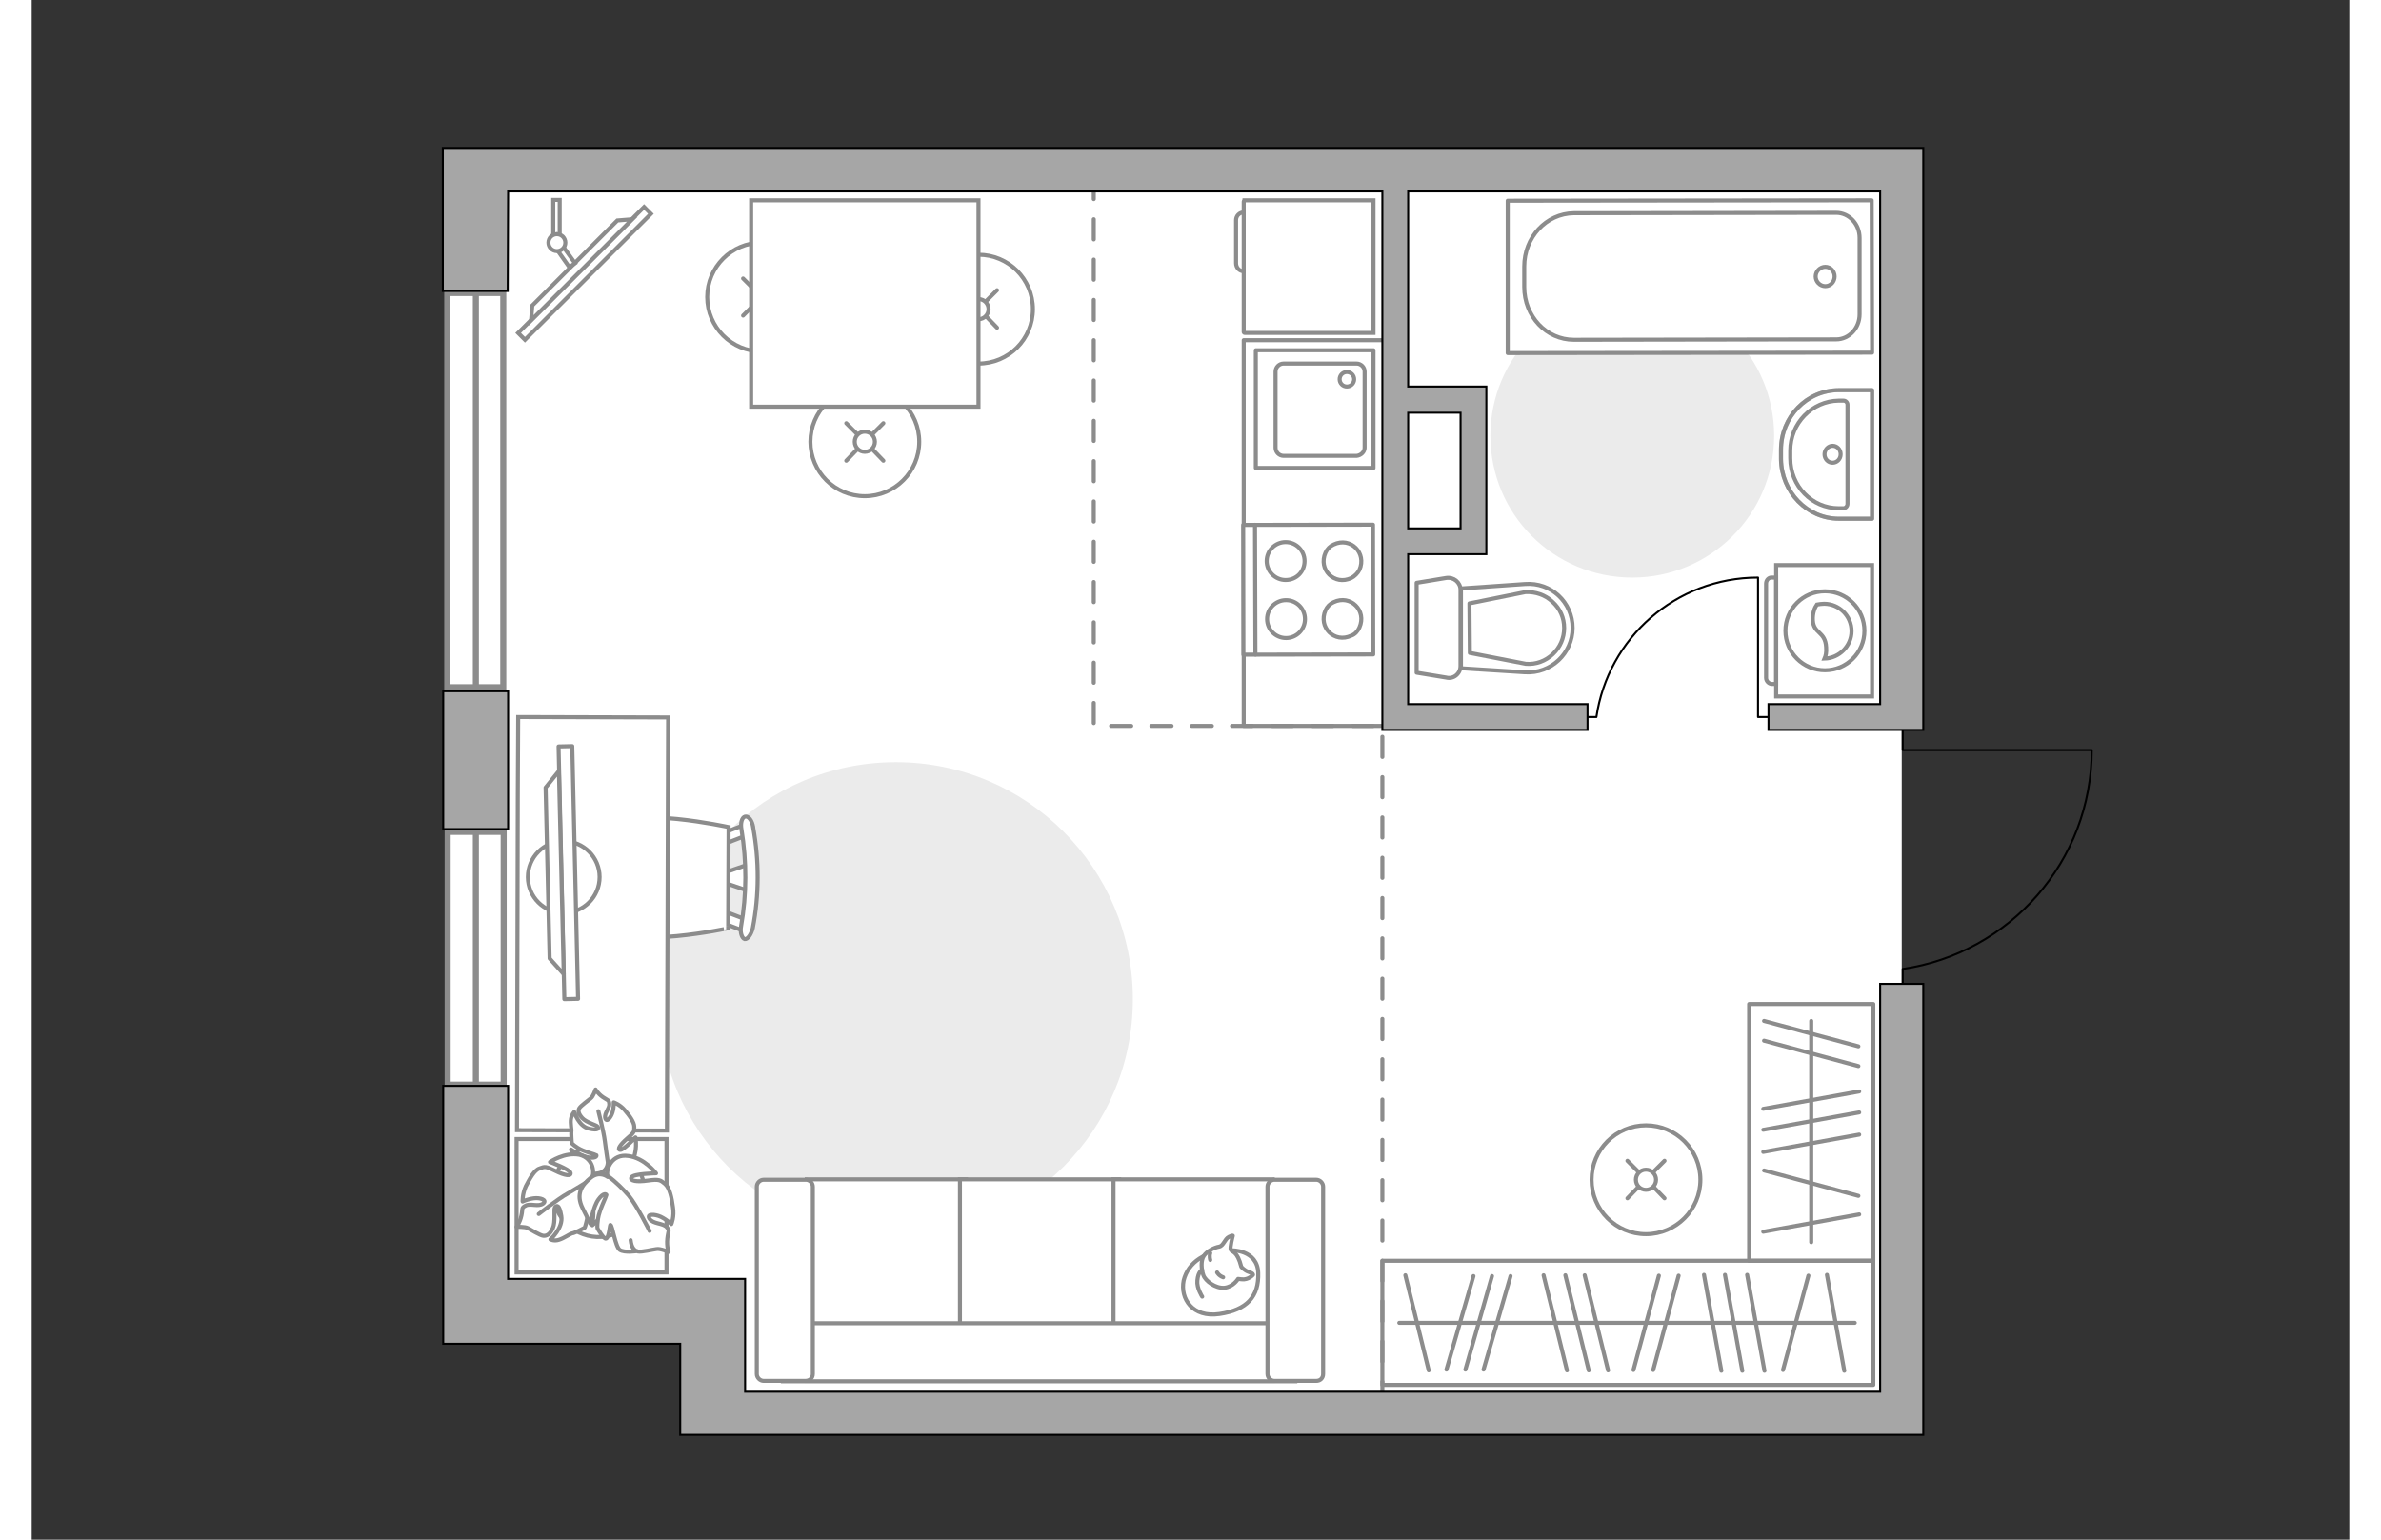 <?xml version="1.0" encoding="utf-8"?>
<!-- Generator: Adobe Illustrator 28.2.0, SVG Export Plug-In . SVG Version: 6.00 Build 0)  -->
<svg version="1.1" id="Слой_1" xmlns="http://www.w3.org/2000/svg" xmlns:xlink="http://www.w3.org/1999/xlink" x="0px" y="0px"
	 viewBox="0 0 575 382" style="enable-background:new 0 0 575 382;" xml:space="preserve" width="883" height="571">
<rect x="0" y="0" width="575" height="382" fill="#333333" stroke="none"/>
<style type="text/css">
	.st0{fill:#FFFFFF;}
	.st1{fill:#EBEBEB;}
	.st2{fill:#FFFFFF;stroke:#8C8C8C;stroke-miterlimit:10;}
	.st3{fill:none;stroke:#8C8C8C;stroke-linecap:round;stroke-linejoin:round;stroke-miterlimit:10;}
	.st4{fill:#FFFFFF;stroke:#8C8C8C;stroke-linecap:round;stroke-linejoin:round;stroke-miterlimit:10;}
	.st5{fill:#FFFFFF;stroke:#8C8C8C;stroke-linecap:round;stroke-miterlimit:10;}
	.st6{fill:none;stroke:#8C8C8C;stroke-linecap:round;stroke-miterlimit:10;}
	.st7{fill:#FFFFFF;stroke:#8C8C8C;stroke-width:1;stroke-miterlimit:10;}
	.st8{fill:none;stroke:#000000;stroke-width:0.5;stroke-linecap:round;stroke-linejoin:round;stroke-miterlimit:10;}
	.st9{fill:#FFFFFF;stroke:#8C8C8C;stroke-width:1;stroke-linecap:round;stroke-linejoin:round;stroke-miterlimit:10;}
	.st10{fill:#FFFFFF;stroke:#8C8C8C;stroke-width:1.5;stroke-linecap:round;stroke-miterlimit:10;}
	.st11{fill:none;stroke:#8C8C8C;stroke-width:1.5;stroke-linecap:round;stroke-miterlimit:10;}
	.st12{fill:none;stroke:#8C8C8C;stroke-linecap:round;stroke-linejoin:round;stroke-miterlimit:10;stroke-dasharray:5,5;}
	.st13{fill:#FFFFFF;stroke:#8C8C8C;stroke-width:1;stroke-linecap:round;stroke-linejoin:round;stroke-miterlimit:10;}
	
		.st14{opacity:0.5;fill:none;stroke:#8C8C8C;stroke-linecap:round;stroke-linejoin:round;stroke-miterlimit:10;enable-background:new    ;}
	.st15{fill-rule:evenodd;clip-rule:evenodd;fill:#FFFFFF;fill-opacity:0.1;stroke:#8C8C8C;stroke-miterlimit:10;}
	.st16{fill:#A6A6A6;stroke:#000000;stroke-width:0.5;stroke-miterlimit:10;}
</style>
<g id="bg_00000117668657910576660800000012969283609272709517_">
	<rect x="165.3" y="68.8" class="st0" width="298.6" height="280.7"/>
	<rect x="108.2" y="42.1" class="st0" width="355.7" height="280.7"/>
</g>
<g id="furniture_1_">
	<path id="Vector_96_00000079456703536150521150000006930263019640798092_" class="st1" d="M214.4,189.1
		c-32.5,0-58.8,26.3-58.8,58.8s26.3,58.8,58.8,58.8s58.8-26.3,58.8-58.8S246.9,189.1,214.4,189.1z"/>
	<path id="Vector_96_00000011016647860333706810000016141237965823497878_" class="st1" d="M397.1,72.9c-19.4,0-35.2,15.7-35.2,35.2
		s15.7,35.2,35.2,35.2c19.4,0,35.2-15.7,35.2-35.2S416.5,72.9,397.1,72.9z"/>
	<g>
		<path id="Vector_8_00000083780059860252287090000015224566760980825519_" class="st2" d="M300.7,50v32.4c0,0.1,0.1,0.2,0.2,0.2h32
			V49.7h-32C300.9,49.8,300.7,49.8,300.7,50z"/>
		<path id="Vector_9_00000053516728167246140270000012885723885055611526_" class="st2" d="M300.7,67.3V52.7c-1.1,0-1.9,0.9-1.9,1.9
			v10.7C298.8,66.4,299.6,67.3,300.7,67.3z"/>
	</g>
	<g>
		<rect x="335.1" y="312.8" class="st3" width="121.8" height="30.8"/>
		<line class="st3" x1="429.9" y1="340.1" x2="425.6" y2="316.3"/>
		<line class="st3" x1="449.7" y1="340.1" x2="445.4" y2="316.3"/>
		<line class="st3" x1="424.4" y1="340.1" x2="420.1" y2="316.3"/>
		<line class="st3" x1="360.2" y1="339.8" x2="366.9" y2="316.6"/>
		<line class="st3" x1="355.7" y1="339.8" x2="362.3" y2="316.6"/>
		<line class="st3" x1="351" y1="339.8" x2="357.7" y2="316.6"/>
		<line class="st3" x1="419.2" y1="340.1" x2="414.9" y2="316.3"/>
		<line class="st3" x1="402.3" y1="339.9" x2="408.6" y2="316.5"/>
		<line class="st3" x1="434.5" y1="339.9" x2="440.8" y2="316.5"/>
		<line class="st3" x1="397.4" y1="339.9" x2="403.7" y2="316.5"/>
		<line class="st3" x1="391.1" y1="340" x2="385.3" y2="316.4"/>
		<line class="st3" x1="380.9" y1="340" x2="375.1" y2="316.4"/>
		<line class="st3" x1="346.6" y1="340" x2="340.8" y2="316.4"/>
		<line class="st3" x1="386.3" y1="340" x2="380.5" y2="316.4"/>
		<line class="st3" x1="452.3" y1="328.2" x2="339.3" y2="328.2"/>
	</g>
	<g>
		<rect x="426.1" y="249.1" class="st3" width="30.8" height="63.7"/>
		<line class="st3" x1="429.6" y1="285.8" x2="453.4" y2="281.5"/>
		<line class="st3" x1="429.6" y1="305.6" x2="453.4" y2="301.3"/>
		<line class="st3" x1="429.6" y1="280.3" x2="453.4" y2="276"/>
		<line class="st3" x1="429.6" y1="275.1" x2="453.4" y2="270.8"/>
		<line class="st3" x1="429.8" y1="258.2" x2="453.2" y2="264.5"/>
		<line class="st3" x1="429.8" y1="290.4" x2="453.2" y2="296.7"/>
		<line class="st3" x1="429.8" y1="253.3" x2="453.2" y2="259.6"/>
		<line class="st3" x1="441.5" y1="308.2" x2="441.5" y2="253.3"/>
	</g>
	<g>
		<path id="Vector_54_00000157302931384749234690000014526139861406189452_" class="st2" d="M192.3,342.6h39.5v-50h-39.5V342.6z"/>
		<path id="Vector_55_00000008843275305996192990000012852552937593813174_" class="st2" d="M230.3,342.6h39.5v-50h-39.5
			L230.3,342.6L230.3,342.6z"/>
		<path id="Vector_56_00000144332587636197492270000001889282353768934074_" class="st2" d="M268.4,342.6h39.5v-50h-39.5V342.6z"/>
		<path id="Vector_57_00000178192343536508154070000011597176213408088487_" class="st2" d="M190.2,328.3l-3.7,14.4h127v-14.4H190.2
			z"/>
		<path id="Vector_58_00000078002982876953902250000009925051587557865103_" class="st2" d="M193.8,340.9v-46.5
			c0-0.9-0.8-1.7-1.7-1.7h-10.5c-0.9,0-1.7,0.8-1.7,1.7v46.5c0,0.9,0.8,1.7,1.7,1.7H192C193,342.6,193.8,341.9,193.8,340.9z"/>
		<path id="Vector_59_00000027573792522448691690000012050214088158249386_" class="st2" d="M320.4,340.9v-46.5
			c0-0.9-0.8-1.7-1.7-1.7h-10.4c-0.9,0-1.7,0.8-1.7,1.7v46.5c0,0.9,0.8,1.7,1.7,1.7h10.4C319.7,342.6,320.4,341.9,320.4,340.9z"/>
		<g>
			<path class="st4" d="M297.6,310.2c0,0,6.5-0.2,6.7,5.6c0.2,5.9-2.8,9.2-9.6,10.2c-6.7,1-9.8-3.8-8.9-8.3
				C286.9,313.2,291.2,310.2,297.6,310.2z"/>
			<path class="st4" d="M300.1,314.3c0,0,0.7,0.9,1.9,1.3s1,0.7,1,0.7s-1.1,1.3-2.8,1.1c-0.9-0.1-0.9-0.1-0.9-0.1s-1.2,2-3.4,2.2
				c-2.2,0.2-4.7-1.7-5.2-3.1s-0.7-3.6,0.1-4.8c0.8-1.2,2.6-2.1,3.8-2.3c1.1-0.2,1.4-1.9,2.4-2.4s1-0.3,1-0.3s-0.8,3-0.5,3.5
				C297.8,310.7,299.1,310.3,300.1,314.3z"/>
			<path class="st4" d="M294.1,315.7c0,0,0.4,0.8,1.5,1.2"/>
			<path class="st4" d="M292.4,312.6c0,0-0.3-0.9,0-1.7"/>
			<path class="st3" d="M290.4,315.1c0,0-1,0.3-1.2,2.6c-0.2,1.9,1.2,4,1.2,4"/>
		</g>
	</g>
	<path id="Vector_148_00000008146712056422361600000011288560971585213592_" class="st3" d="M335.1,84.4h-34.4v95.7h41.1"/>
	<g>
		<circle class="st5" cx="206.7" cy="109.6" r="13.5"/>
		<line class="st6" x1="202.1" y1="105" x2="204.8" y2="107.7"/>
		<circle class="st5" cx="206.7" cy="109.6" r="2.5"/>
		<line class="st6" x1="208.6" y1="111.5" x2="211.3" y2="114.3"/>
		<line class="st6" x1="211.3" y1="105" x2="208.6" y2="107.7"/>
		<line class="st6" x1="204.8" y1="111.5" x2="202.1" y2="114.3"/>
	</g>
	<g>
		<circle class="st5" cx="181.1" cy="73.7" r="13.5"/>
		<line class="st6" x1="176.5" y1="69.1" x2="179.2" y2="71.8"/>
		<circle class="st5" cx="181.1" cy="73.7" r="2.5"/>
		<line class="st6" x1="183" y1="75.6" x2="185.7" y2="78.3"/>
		<line class="st6" x1="185.7" y1="69.1" x2="183" y2="71.8"/>
		<line class="st6" x1="179.2" y1="75.6" x2="176.5" y2="78.3"/>
	</g>
	<g>
		<circle class="st5" cx="234.9" cy="76.7" r="13.5"/>
		<line class="st6" x1="230.3" y1="72" x2="233" y2="74.7"/>
		<circle class="st5" cx="234.9" cy="76.7" r="2.5"/>
		<line class="st6" x1="236.8" y1="78.5" x2="239.5" y2="81.3"/>
		<line class="st6" x1="239.5" y1="72" x2="236.8" y2="74.7"/>
		<line class="st6" x1="233" y1="78.5" x2="230.3" y2="81.3"/>
	</g>
	<g>
		<circle class="st5" cx="400.5" cy="292.7" r="13.5"/>
		<line class="st6" x1="395.9" y1="288" x2="398.6" y2="290.7"/>
		<circle class="st5" cx="400.5" cy="292.7" r="2.5"/>
		<line class="st6" x1="402.4" y1="294.5" x2="405.1" y2="297.3"/>
		<line class="st6" x1="405.1" y1="288" x2="402.4" y2="290.7"/>
		<line class="st6" x1="398.6" y1="294.5" x2="395.9" y2="297.3"/>
	</g>
	<rect x="178.5" y="49.7" class="st5" width="56.4" height="51.2"/>
	<g>
		
			<rect x="115.1" y="66.6" transform="matrix(0.707 -0.707 0.707 0.707 -7.776 116.892)" class="st7" width="44.2" height="2.4"/>
		<polygon class="st2" points="124.2,75.8 145.3,54.7 149,54.4 123.9,79.5 		"/>
		<g>
			<path class="st2" d="M130.3,58.1c-0.3,0-0.6,0.1-0.9,0.2v-8.7h1.6v8.6C130.8,58.2,130.5,58.1,130.3,58.1z"/>
			<path class="st2" d="M130.5,62.2c0.6-0.1,1.1-0.4,1.5-0.8l2.8,3.9l-1.4,1L130.5,62.2z"/>
		</g>
		<circle class="st2" cx="130.3" cy="60.2" r="2.1"/>
	</g>
	<path class="st8" d="M382.7,177.9h5.5c2.9-19.6,19.7-34.6,40.1-34.6v34.6h6"/>
	<g id="Group_2_6_">
		<g id="Group_3_6_">
			<path id="Vector_10_6_" class="st2" d="M178,221.1l-7-2.4v-1.9l7-2.4V221.1z"/>
		</g>
		<g id="Group_4_6_">
			<path id="Vector_11_6_" class="st2" d="M171.2,207.8c0-0.6,0.4-1.2,0.8-1.3l5.7-2.2c0.6-0.2,1.1,0.2,1.2,1
				c0.1,0.8-0.2,1.5-0.6,1.6l-5.7,2.2c-0.6,0.2-1.1-0.2-1.2-1C171.2,208,171.2,207.9,171.2,207.8z"/>
		</g>
		<g id="Group_5_6_">
			<path id="Vector_12_6_" class="st2" d="M171.2,227.7c0-0.1,0-0.2,0-0.4c0.1-0.8,0.6-1.2,1.2-1l5.7,2.2c0.6,0.2,0.8,1,0.6,1.8
				c-0.1,0.8-0.6,1.2-1.2,1l-5.7-2.2C171.5,228.9,171.2,228.3,171.2,227.7z"/>
		</g>
		<path id="Vector_13_6_" class="st2" d="M143.4,230.2c-4.4-4.4-4.4-20.7,0.1-25.1c5.2-5.2,29.4,0.1,29.4,0.1l-0.1,25.1
			C172.9,230.3,148.6,235.5,143.4,230.2z"/>
		<path id="Vector_14_6_" class="st2" d="M176,229.8c1.4-7.9,1.4-16.1,0.1-24c-0.3-1.6,0.1-3,0.9-3.2c0.8-0.2,1.8,1,2,2.7
			c1.5,8.2,1.5,16.8-0.1,25c-0.4,1.6-1.3,2.8-2,2.7C176.2,232.8,175.7,231.3,176,229.8z"/>
	</g>
	<path id="Vector_36_2_" class="st2" d="M157.9,178l-0.3,102.5l-37.2-0.1l0.2-82.8l0.1-19.7L157.9,178z"/>
	<g>
		<circle class="st4" cx="132" cy="217.6" r="8.9"/>
		<g>
			
				<rect x="131.4" y="185.1" transform="matrix(1 -2.292049e-02 2.292049e-02 1 -4.926 3.108)" class="st9" width="3.4" height="62.7"/>
			<polygon class="st4" points="127.5,195.4 128.5,237.8 132,241.7 130.8,191.3 			"/>
		</g>
	</g>
	<rect x="120.3" y="282.6" class="st2" width="37.2" height="33.1"/>
	<g>
		<path id="Vector_60_6_" class="st2" d="M141.1,284.2c-6.2-0.2-11.5,4.6-11.8,10.9c-0.2,6.2,4.6,11.5,10.9,11.8
			c6.2,0.2,11.5-4.6,11.8-10.9C152.2,289.7,147.4,284.5,141.1,284.2z"/>
		<path class="st4" d="M142.9,288.7c0,0-0.1,2-2.3,2.4s-4.4,0.1-5.6-2.8c-1.2-2.9-1.2-3.1-1.2-3.1s2.8,1.8,4.6,2s1.8-0.5,1.7-0.6
			s-3.2-0.9-4.6-1.8c-1.4-0.9-1.5-1.2-1.5-1.2s-0.2-2.5-0.1-2.9c0.1-0.4-0.3-2-0.1-3.1s0.8-1.7,0.8-1.7s1.1,3.5,3.6,4.1
			s2.5-0.1,2.2-0.5s-2.8-1-3.8-2.1s-1.1-1.9-0.7-2.5c0.4-0.6,2.2-1.9,2.8-2.4c0.6-0.4,1.2-2.2,1.2-2.2s0.5,1,1.8,1.9
			s1.5,0.6,1.6,1.7s-1.3,2.3-1,3.5s1.4-0.1,1.8-1.4c0.4-1.3,0.3-2.5,0.3-2.5s1.5,0.5,2.7,1.9s2.4,3,2.4,4.2s0,1.4-1.8,2.9
			c-1.7,1.5-2.5,2.7-1.7,2.8c0.8,0.1,3.8-3.1,3.8-3.1s0.7,3.7-1.1,6.3C146.8,291.1,143.7,290.1,142.9,288.7z"/>
		<path class="st3" d="M140.6,275.7c0,0,1.3,5,1.6,7.4c0.2,1.5,0.6,4.5,0.8,5.7c0.2,1.8-0.1,3.5-0.8,5.2"/>
		<path class="st4" d="M138.8,292.7c0,0,2.2-0.8,3.6,1.4c1.4,2.2,2.1,4.6-0.5,7.2s-2.8,2.7-2.8,2.7s0.6-3.9,0-5.8
			c-0.6-2-1.4-1.7-1.4-1.5c-0.1,0.2,0.5,3.9,0.1,5.7s-0.6,2.2-0.6,2.2s-2.6,1.4-3.1,1.4c-0.5,0.1-2,1.2-3.3,1.6
			c-1.2,0.4-2.1-0.1-2.1-0.1s3.2-2.8,2.7-5.8s-1.2-2.7-1.6-2.1c-0.3,0.5,0.2,3.5-0.5,5.1s-1.6,2-2.4,1.9s-3.1-1.5-3.8-1.9
			s-2.8-0.3-2.8-0.3s0.8-1,1.2-2.8c0.4-1.8-0.1-1.9,1.1-2.5s3.1,0.4,4.3-0.5c1.1-0.9-0.8-1.5-2.3-1.3c-1.6,0.2-2.8,0.8-2.8,0.8
			s-0.1-1.8,0.8-3.8c1-1.9,2.1-4,3.4-4.4c1.3-0.5,1.5-0.6,3.9,0.6c2.4,1.2,4,1.4,3.8,0.5s-5.1-2.7-5.1-2.7s3.6-2.5,7.3-1.8
			C139.5,287.4,139.8,291.2,138.8,292.7z"/>
		<path class="st3" d="M125.8,301.2c0,0,4.7-3.7,7.2-5.1c1.6-0.9,4.5-2.7,5.8-3.5c1.8-1,3.8-1.6,5.9-1.5"/>
		<g>
			<path class="st4" d="M148.6,307.7c0.2,1.8,0.9,2.6,1.8,2.8c0.9,0.2,3.7-0.5,4.6-0.6c0.9-0.2,3,0.7,3,0.7s-0.5-1.3-0.3-3.3
				s0.7-1.9-0.2-2.9c-1-1-3.3-0.7-4.2-2s1.3-1.2,2.8-0.5c1.6,0.8,2.6,1.8,2.6,1.8s0.8-1.8,0.4-4.2c-0.3-2.3-0.8-4.8-2-5.8
				c-1.1-0.9-1.4-1.2-4.2-0.8s-4.6,0.1-4.1-0.8s6.1-1,6.1-1s-2.8-3.8-6.9-4.3c-4-0.6-5.7,3.3-5.1,5.2c0,0-2-1.6-4.2,0.2
				c-2.2,1.8-3.8,4-2,7.6s1.9,3.8,1.9,3.8s0.7-4.2,2-6s2-1.3,2-1.1c0,0.2-1.8,3.8-2.1,5.9s-0.1,2.4-0.1,2.4s1.5,2.7,2.1,2.5
				c0.8-0.3,0.9-3.6,1.1-3.4c0.5,0.2,1.2,5.4,2.3,6.2c1.2,0.8,4.3,0.3,4.3,0.3"/>
			<path class="st3" d="M153.3,305.4c0,0-3.2-6.4-5.2-8.8c-1.3-1.5-3.3-3.5-5-4.7"/>
		</g>
	</g>
</g>
<g id="windows_1_">
	<g>
		<rect x="103.2" y="206.4" class="st10" width="13.9" height="62.7"/>
		<line class="st11" x1="110.2" y1="269.1" x2="110.2" y2="206.5"/>
	</g>
	<g>
		<rect x="103.1" y="72.7" class="st10" width="13.9" height="97.8"/>
		<line class="st11" x1="110.2" y1="170.4" x2="110.2" y2="72.7"/>
	</g>
</g>
<g id="plan">
	<polyline class="st12" points="335.1,347.8 335.1,180.1 263.5,180.1 263.5,46.1 	"/>
	<g>
		<g>
			
				<rect x="300.6" y="130.2" transform="matrix(1 -1.813150e-03 1.813150e-03 1 -0.265 0.575)" class="st13" width="32.2" height="32.2"/>
		</g>
		<line class="st3" x1="303.6" y1="162.4" x2="303.5" y2="130.2"/>
		<path class="st4" d="M315.9,153.6c0-2.6-2.1-4.7-4.7-4.7s-4.7,2.1-4.7,4.7c0,2.6,2.1,4.7,4.7,4.7S315.9,156.2,315.9,153.6z"/>
		<path class="st4" d="M329.4,155.7c1.9-4.2-2.2-8.3-6.4-6.3c-0.9,0.4-1.6,1.1-2,2c-1.9,4.2,2.2,8.3,6.4,6.3
			C328.3,157.4,329,156.6,329.4,155.7z"/>
		<path class="st4" d="M315.8,139.2c0-2.6-2.1-4.7-4.7-4.7s-4.7,2.1-4.7,4.7c0,2.6,2.1,4.7,4.7,4.7
			C313.8,143.9,315.8,141.8,315.8,139.2z"/>
		<path class="st4" d="M329.4,141.4c1.9-4.2-2.2-8.3-6.4-6.3c-0.9,0.4-1.6,1.1-2,2c-1.9,4.2,2.2,8.3,6.4,6.3
			C328.2,143,329,142.2,329.4,141.4z"/>
	</g>
	<g>
		<g>
			<rect x="303.7" y="86.9" class="st4" width="29.2" height="29.2"/>
		</g>
		<path class="st4" d="M330.7,111.1V92.2c0-1.1-0.9-2-2-2h-18.1c-1.1,0-2,0.9-2,2v18.9c0,1.1,0.9,2,2,2h18.1
			C329.8,113,330.7,112.1,330.7,111.1z"/>
		<path class="st4" d="M324.5,94.1c0-1,0.8-1.8,1.8-1.8s1.8,0.8,1.8,1.8s-0.8,1.8-1.8,1.8S324.5,95.1,324.5,94.1z"/>
	</g>
	<g>
		<g>
			<path class="st4" d="M354.5,165.2v-18.8c0-1.9-1.7-3.3-3.6-3l-7.3,1.2v22.3l7.3,1.2C352.8,168.6,354.5,167.1,354.5,165.2z"/>
			<path class="st4" d="M382.3,155.8L382.3,155.8c0-6.4-5.4-11.4-11.8-10.9l-15.9,1.1v19.8l15.9,1
				C376.9,167.2,382.3,162.1,382.3,155.8z"/>
			<path class="st4" d="M356.7,149.7l13.9-2.8c2.5-0.1,4.9,0.7,6.7,2.4c1.9,1.7,2.9,4,2.9,6.5s-1,4.8-2.8,6.5s-4.2,2.6-6.7,2.4
				l-13.9-2.7L356.7,149.7z"/>
		</g>
	</g>
	<g>
		<path class="st14" d="M434,113.9v-2.3c0-8.2,6.4-14.8,14.4-14.8h8.2v31.9h-8.2C440.5,128.7,434.1,122.1,434,113.9z"/>
		<g>
			<path class="st3" d="M436.3,113.7v-1.9c0-6.8,5.4-12.3,12-12.4h1.2c0.6,0,1,0.5,1,1V125c0,0.6-0.5,1.1-1,1.1h-1.2
				C441.7,126.1,436.3,120.6,436.3,113.7z"/>
			<path class="st3" d="M446.8,114.8c-1.1,0-2-0.9-2-2.1c0-1.1,0.9-2.1,2-2.1s2,0.9,2,2.1S447.9,114.8,446.8,114.8z"/>
			<path class="st3" d="M434,113.9v-2.3c0-8.2,6.4-14.8,14.4-14.8h8.2v31.9h-8.2C440.5,128.7,434.1,122.1,434,113.9z"/>
		</g>
	</g>
	<g>
		<polyline class="st4" points="366.2,87.6 456.6,87.5 456.5,49.7 366.2,49.8 366.2,87.6 		"/>
		<path class="st4" d="M370.3,66.1v5.1c0,7.3,5.5,13.1,12.3,13.1l65.1-0.1c3.2,0,5.8-2.8,5.8-6.2V59c0-3.4-2.6-6.2-5.8-6.2
			l-65.1,0.1C375.7,53,370.3,58.9,370.3,66.1z"/>
		<path class="st4" d="M445,66.2c-1.3,0-2.4,1.1-2.4,2.4s1.1,2.4,2.4,2.4s2.3-1.1,2.3-2.4S446.3,66.2,445,66.2z"/>
	</g>
	<path class="st8" d="M464.2,247.9v-7.5c26.5-3.9,46.9-26.7,46.9-54.3h-46.9v-8.2"/>
	<g>
		<g>
			<path class="st2" d="M432.8,140.2v32.6h23.8v-32.6L432.8,140.2L432.8,140.2z"/>
			<path class="st15" d="M430.3,144.8v23.4c0,0.8,0.7,1.5,1.5,1.5h1v-26.4h-1C431,143.2,430.3,143.9,430.3,144.8z"/>
		</g>
		<g>
			<circle class="st2" cx="444.9" cy="156.5" r="9.8"/>
			<path class="st2" d="M441.9,153.9c0.2,3.4,3.1,2.7,3.3,6.7c0.1,1.3-0.1,2.1-0.4,2.8c3.7-0.1,6.7-3.2,6.7-6.8
				c0-3.8-3.1-6.8-6.8-6.8c-0.6,0-1.2,0.1-1.8,0.2C442.4,150.7,441.8,152.1,441.9,153.9z"/>
		</g>
	</g>
	<g>
		<path class="st16" d="M118.2,47.5h216.9v133.6h6.4H386v-6.4h-44.5v-37.2h19.4v-1.1V95.9h-19.4V47.5h117.1v127.2h-27.7v6.4h27.7
			h8.1h2.6V36.7H118h-9.9H102v35.5h16.1L118.2,47.5L118.2,47.5z M341.5,102.4h13v28.7h-13V102.4z"/>
		<rect x="102.1" y="171.5" class="st16" width="16.1" height="34.2"/>
		<polygon class="st16" points="458.6,244.1 458.6,345.3 177,345.3 177,317.3 172.2,317.3 160.9,317.3 118.2,317.3 118.2,269.4 
			102.1,269.4 102.1,317.3 102.1,330.5 102.1,333.4 160.9,333.4 160.9,356 161.9,356 177,356 458.6,356 464,356 469.3,356 
			469.3,244.1 		"/>
	</g>
</g>
<g id="points">
	<path id="r1" class="st3" d="M243.3,226.5"/>
	<path id="k1" class="st3" d="M281.7,112.9"/>
	<path id="s1" class="st3" d="M398.8,112.3"/>
	<path id="h1" class="st3" d="M395.7,241.5"/>
</g>
</svg>
